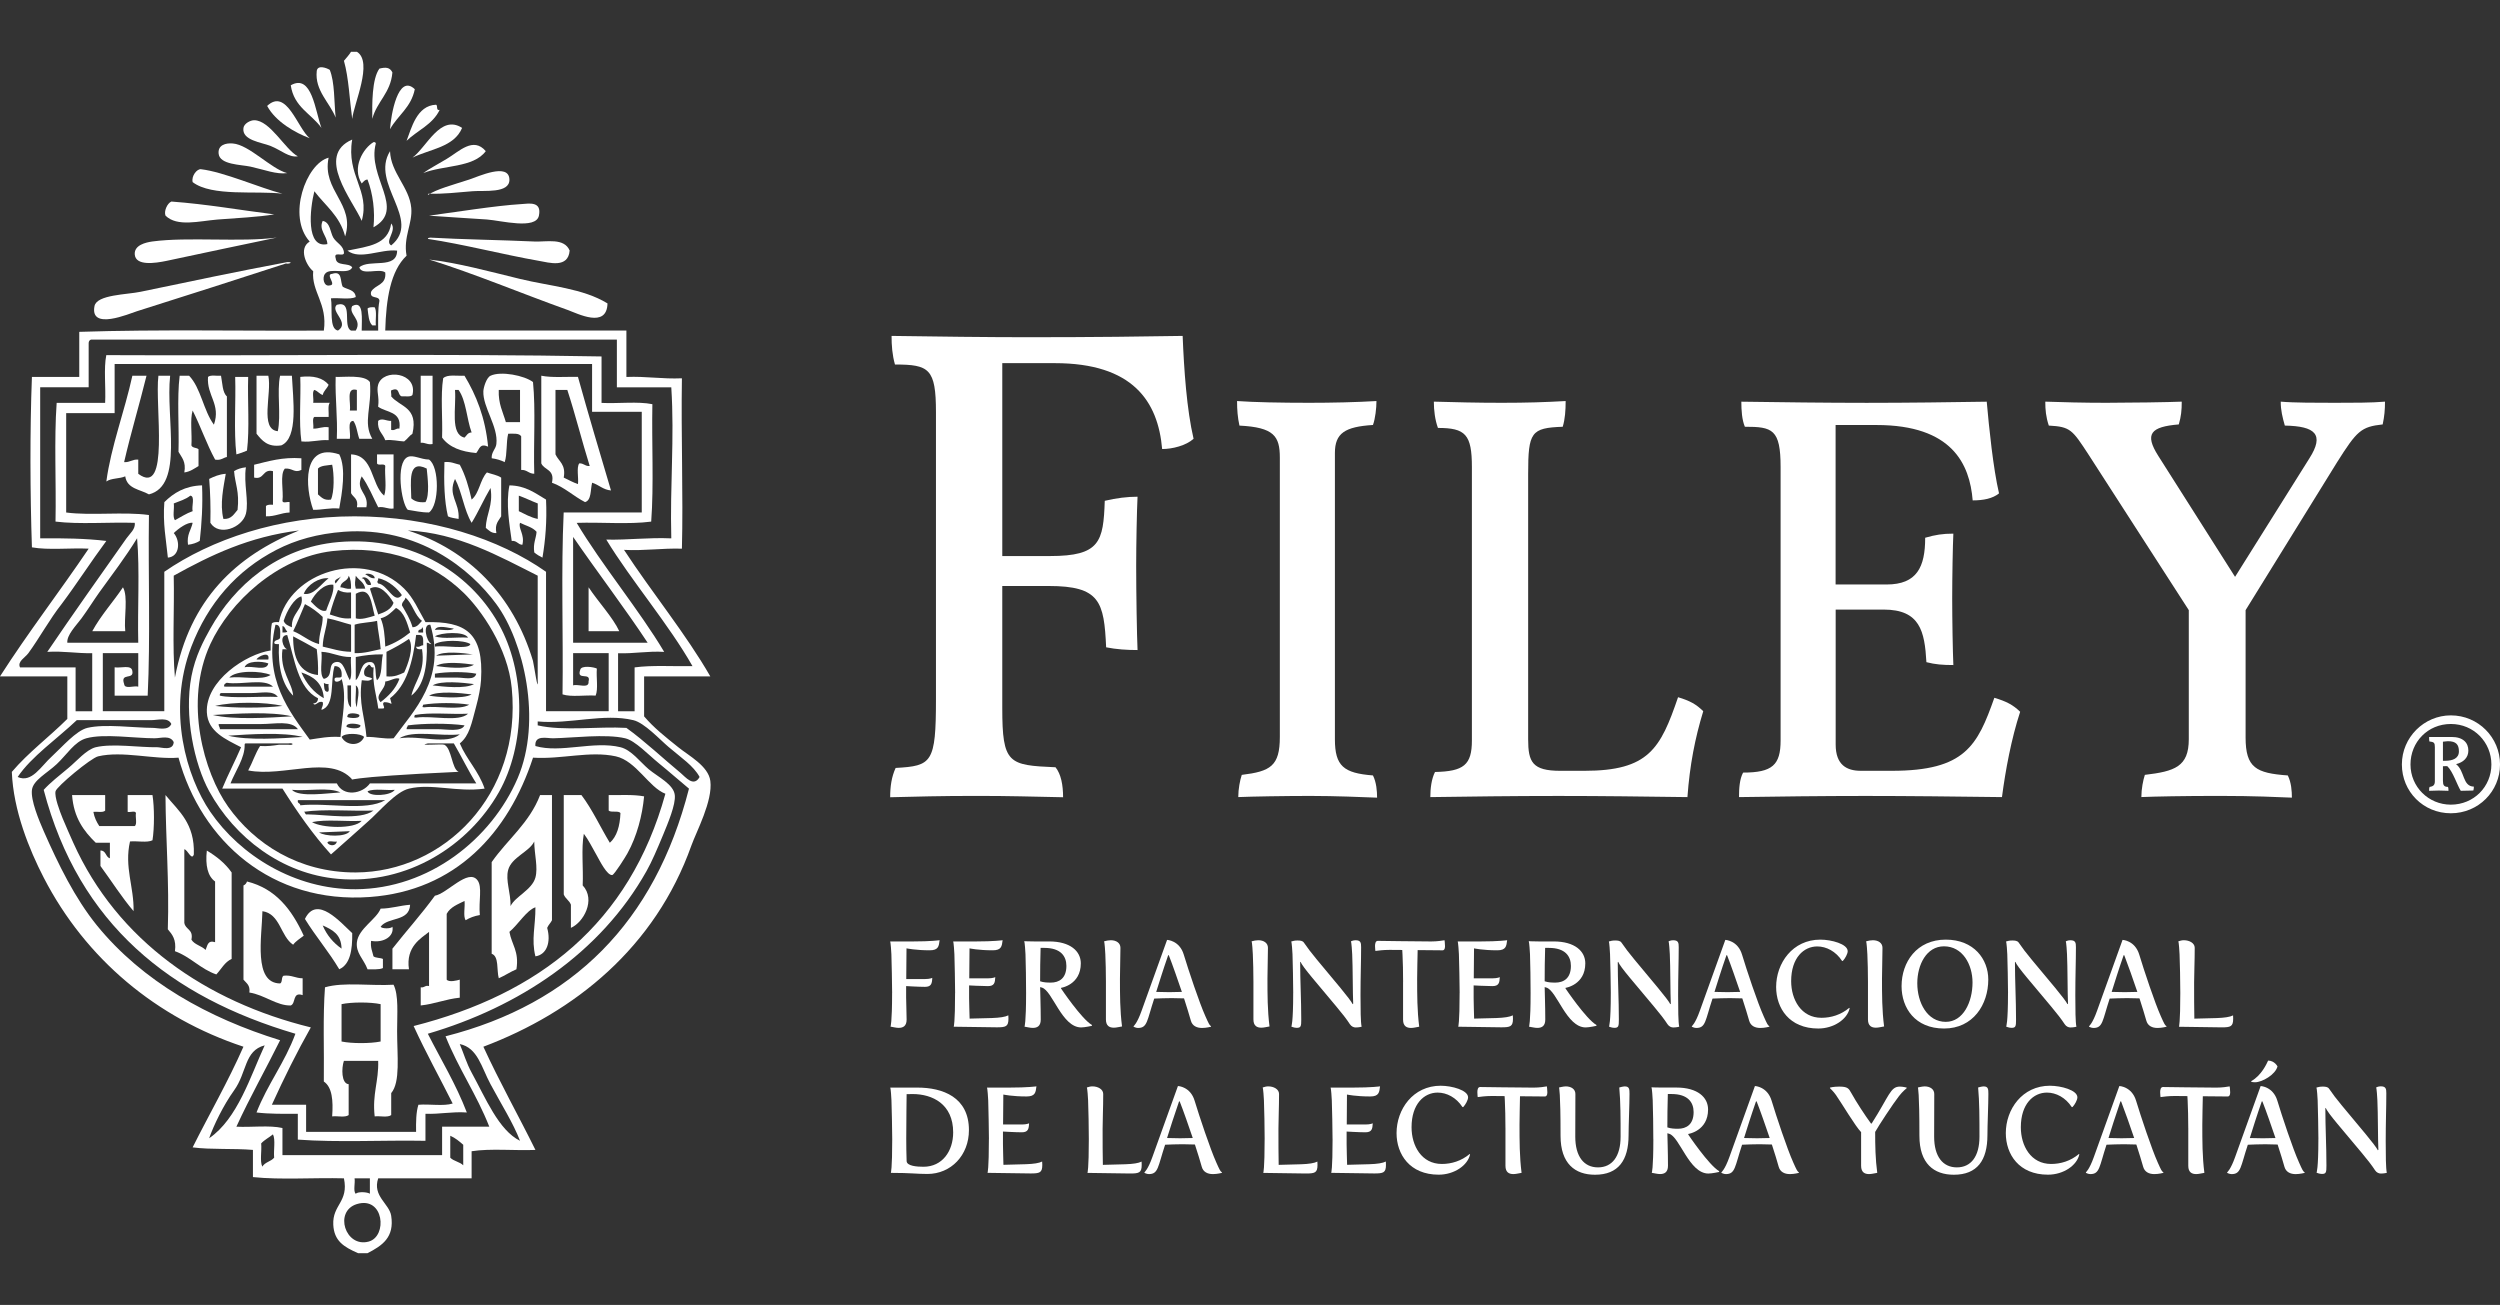 <svg xmlns="http://www.w3.org/2000/svg" id="Capa_1" data-name="Capa 1" viewBox="0 0 1080 563.74"><rect x="0" y="0" width="1080" height="563.74" fill="#333333" stroke="none"/><defs><style>      .cls-1 {        fill: #fff;      }    </style></defs><path class="cls-1" d="m1062.25,324.61c0,3.04-2.73,4.05-5.89,4.05h-1.01v-8.24c.68,0,1.24-.22,2.15-.22,3.51,0,4.75,1.45,4.75,4.4m-6.9,12.85v-6.43c.68,0,1.36-.12,1.93,0,2.48,2.48,4.19,8.12,5.77,10.61.56,0,3.74-.12,5.42-.12.23-.67.23-1.34.23-1.69-4.97-.11-3.84-6.76-7.68-9.71,3.17-.78,5.31-2.8,5.31-5.85,0-3.38-2.26-5.89-7.24-5.89h-9.72c0,.69,0,1.48.12,1.93,2.03.23,2.37.58,2.37,2.49v14.67c0,1.58-.57,2.25-2.26,2.48-.23.43-.23,1.13-.23,1.69.78,0,2.83-.12,4.18-.12,1.58,0,2.94.12,4.19.12,0-.57,0-1.26-.23-1.69-1.7,0-2.15-.8-2.15-2.48m3.4,10.15c9.94,0,17.52-7.79,17.52-17.37s-7.58-17.48-17.52-17.48-17.43,7.78-17.43,17.48,7.8,17.37,17.43,17.37m0-38.57c11.87,0,21.25,9.58,21.25,21.2s-9.37,21.09-21.25,21.09-21.15-9.37-21.15-21.09,9.61-21.2,21.15-21.2"></path><path class="cls-1" d="m477.26,216.35c5.02-1.19,9.74-1.77,14.16-1.77-.3,5.89-.59,20.6-.59,29.73,0,12.08.3,30.05.59,36.51-4.43,0-9.15-.29-13.57-1.18-.89-19.72-2.66-26.49-24.8-26.49h-20.07v52.7c0,24.14,2.66,24.73,23.01,25.61,2.37,2.96,3.26,7.66,3.26,12.95-14.77-.29-22.43-.58-37.49-.58-15.95,0-25.39.3-37.21.58,0-4.7.6-8.82,2.36-12.66,15.65-.89,17.42-2.06,17.42-29.73v-123.94c0-18.85-2.95-20.61-17.71-20.61-1.17-4.13-1.47-8.25-1.47-12.36,18.3.28,42.21.57,59.03.57,28.94,0,51.08-.3,66.72-.57.59,14.72,1.76,31.79,4.72,44.44-3.25,2.95-9.15,4.43-13.58,4.43-1.78-20.62-12.69-37.1-46.35-37.1h-22.71v83.33h20.65c21.56,0,23.03-6.18,23.62-23.85"></path><path class="cls-1" d="m534.42,173.25c7.09.52,18.98.76,31.12.76,9.61,0,20.49-.24,29.09-.76,0,3.04-.5,7.58-1.51,10.34-12.13.77-16.44,3.54-16.44,12.12v123.65c0,11.6,3.79,14.64,16.44,15.63,1.51,3.04,1.78,6.82,1.78,9.6-6.34-.25-18.22-.75-28.85-.75s-25.56.25-31.12.5c0-3.53.76-7.32,1.51-9.59,12.39-1.51,16.45-3.79,16.45-16.39v-120.63c0-9.33-2.53-13.12-17.45-13.87-.78-3.53-1.03-6.82-1.03-10.61"></path><path class="cls-1" d="m619.44,173.51c9.36.25,18.46.5,29.34.5s18.73-.26,27.58-.76c0,4.04-.26,7.83-1.27,11.11-13.67.5-14.93,2.26-14.93,20.43v114.57c0,9.85,1.79,13.63,13.92,13.63h10.37c27.82,0,32.88-9.58,40.47-31.79,5.06,1.51,7.84,3.02,10.88,6.05-3.54,11.6-5.82,23.22-6.83,37.1-19.99-.25-35.93-.5-55.66-.5s-38.97.26-55.41.5c0-3.79.5-7.81,2.02-10.85,12.39-.26,15.94-3.03,15.94-13.63v-118.09c0-14.13-2.79-16.91-14.67-16.91-1.27-3.53-1.77-7.57-1.77-11.35"></path><path class="cls-1" d="m831.7,232.3c4.31-1.26,7.6-1.77,12.15-1.77-.25,5.05-.5,18.92-.5,28.03s.25,23.2.5,28.74c-4.55,0-7.84-.25-11.64-1.24-.75-13.38-2.78-22.72-18.47-22.72h-20.73v58.29c0,8.85,4.8,11.36,10.87,11.36h13.4c31.65,0,36.96-10.85,44.28-31.54,5.07,1.51,8.1,3.03,11.15,6.05-3.81,11.62-6.34,25.24-7.86,36.85-19.98-.25-40.23-.5-58.95-.5s-38.21.25-54.65.5c0-3.77.26-7.81,1.77-10.59,12.65,0,16.2-3.28,16.2-13.88v-118.1c0-16.4-3.55-17.42-15.44-17.42-1.26-3.02-1.52-7.06-1.52-10.83,16.96.24,36.44.5,54.14.5s36.44-.26,51.87-.5c1.01,11.35,2.78,28.76,5.31,39.61-2.78,2.27-6.83,3.03-11.38,3.03-1.27-15.65-8.86-32.56-41.52-32.56h-17.7v68.89h22.01c13.15,0,16.69-7.56,16.69-20.18"></path><path class="cls-1" d="m985.28,173.51c5.58.5,15.69.5,23.29.5s16.19,0,21.75-.5c0,3.53-.25,6.31-1,9.84-9.37,1.01-11.14,2.78-19.74,16.4l-39.48,63.83v55.02c0,13.12,4.56,15.4,18.23,16.39,1.52,3.03,1.77,6.83,1.77,9.59-6.33-.25-15.95-.75-31.38-.75s-28.07.26-33.65.5c0-3.53.77-7.33,1.51-9.59,12.91-1.52,18.98-3.53,18.98-15.39v-55.77l-43.26-67.12c-7.09-10.85-7.85-12.11-17.21-12.61-1.26-3.79-1.52-6.82-1.52-10.34,7.1.25,16.7.5,26.3.5s27.34-.26,32.65-.5c0,3.78-.26,6.31-1.27,9.84-12.14,1.01-14.93,4.05-8.85,13.62l33.15,52.23,32.13-51.22c6.58-10.34,2.53-13.88-10.63-14.13-1-3.53-1.77-6.56-1.77-10.34"></path><path class="cls-1" d="m151.65,22.37h2.53c7.15,4.39-1.41,22.64-2.02,29.01-1.16-8.41-1.5-17.74-3.58-25.11,1.06-1.27,2.17-2.45,3.07-3.9"></path><path class="cls-1" d="m142.46,30.19c2.18,5.38,1.83,13.6,2.55,20.63-2.55-6.52-9.07-11.66-8.18-20.1.3-2.86,4.31-1.37,5.63-.53"></path><path class="cls-1" d="m160.83,51.38c-.08-6.24-.2-17.33,3.08-21.74,2.71-.67,4.5-.62,5.61,1.66-.79,9-6.68,12.42-8.7,20.08"></path><path class="cls-1" d="m138.87,55.25c-4.4-6.15-11.87-8.91-13.26-18.41,9.18-5.2,10.55,11.2,13.26,18.41"></path><path class="cls-1" d="m179.19,38.53c-1.58,7.94-7.37,11.28-10.7,17.29.38-6.03,3.43-24.17,10.7-17.29"></path><path class="cls-1" d="m188.4,45.24c.82.39-.13,2.7,1.53,2.23-3.03,6.37-9.61,8.85-14.29,13.36,2.09-5.34,4.36-15.29,12.76-15.59"></path><path class="cls-1" d="m128.68,67.52c-3.82.65-7.09-2.57-11.76-4.45-3.96-1.61-12.54-2.4-11.75-7.81.3-1.97,3.05-3.32,4.6-3.32,6.9-.05,13.41,12.7,18.91,15.59"></path><path class="cls-1" d="m199.63,55.25c-3.46,8.33-13.78,9.11-21.43,12.84,6.16-4.56,12.06-18.89,21.43-12.84"></path><path class="cls-1" d="m152.15,60.29c-2.67,15.62,7.87,21.91,4.11,35.12-3.89-8.87-20.15-28.18-4.11-35.12"></path><path class="cls-1" d="m161.34,61.41c.59-.11.91.12,1.02.55-3.95,14.62,13.23,28.37-1.02,36.23.71-6.88-.19-14.4-2.57-20.63-1.29.06-1.75,1.01-2.52,1.69-4.35-6.83.68-15.24,5.09-17.83"></path><path class="cls-1" d="m124.06,74.79c-4.75.62-9.66-1.44-15.82-2.8-4.23-.91-13.29-.8-13.79-5.57-.43-3.83,3.16-4.7,6.11-4.44,7.1.55,16.47,10.95,23.5,12.81"></path><path class="cls-1" d="m209.85,65.29c-5.29,7.24-18.34,6-27.05,9.49,2.55-1.83,6.35-3.83,10.17-6.13,5.41-3.22,11.45-9.72,16.88-3.36"></path><path class="cls-1" d="m159.28,536.36c8.21-2.24,6.62-19.75-5.11-16.2-10.06,3.1-4.99,18.96,5.11,16.2m-5.6-20.66c1.01-1.03,5.09-.75,6.11,0v-6.67h-6.62c.34,2.03-.67,5.53.5,6.67m40.85-15.58c1.48,1.54,4.15,1.79,5.6,3.3v-8.88c-1.69-1.48-3.4-2.94-5.6-3.9v9.48Zm-81.69-6.16c.32,3.17-.67,7.8.51,10.03,1.08-1.96,3.75-2.21,5.1-3.88-.32-3.21.65-7.8-.52-10.07-1.65,1.36-3.66,2.34-5.09,3.91m-11.74-22.85c-4.57,6.34-8.8,15.1-10.74,20.62,12.29-8.37,17.88-26.92,24-40.13-8.89,2.29-7.59,11.68-13.26,19.51m102.63-7.78c6.02,10.95,11.67,24.92,20.93,29.51-2.87-7.57-8.23-16-12.76-24.49-3.92-7.26-5.51-15.69-13.27-17.31,1.64,3.92,2.93,8.33,5.1,12.29M42.38,326.74c-3.16.76-17.88,13.02-18.38,15.07-.55,2.41,1.79,8.57,3.06,11.71,1.51,3.59,3.35,7.8,4.61,10.57,19.06,42.35,57.44,68.66,102.61,79.75-6.03,10.67-11.59,21.88-16.84,33.42h14.8v11.71h47.51c-.07-4.34,0-8.54,1-11.71,4.78-.4,10.86.71,14.81-.54-5.61-11.21-11.59-21.91-16.87-33.47,54.23-13.82,93.26-44.25,108.76-100.35-7.12-2.69-12.59-14.2-21.42-16.16-11.27-2.47-23.46,1.37-35.76.57-10.68,32.61-33.45,57.48-70.47,60.19-42.34,3.09-72.85-24.14-82.68-60.19-10.61.87-24.2-3.05-34.74-.57m24.52-7.8c-8.76,0-22-2.11-29.6,0-5.07,1.38-8.42,7.07-12.79,11.16-4.12,3.88-10.18,6.93-10.71,11.13-.57,4.54,3.01,13.07,5.1,17.85,6.28,14.26,13.45,28.95,22.97,40.7,19.8,24.32,48.18,40.02,79.14,49.6-6.2,12.53-12.98,24.46-18.89,37.35,6.46.34,14.27-.72,19.9.57v11.72h68.97v-12.29h20.39c-5.47-13.92-13.36-25.18-18.9-39.05,54.89-14.01,90.38-49.22,105.16-106.99-3.7-3.05-8.12-6.97-13.26-11.17-4.12-3.33-9.98-9.58-14.29-10.58-8.44-2-22.55-.16-31.15,0-2.56.05-8.07-1.61-7.65,3.35,10.97,3.18,25.15-2.35,36.75.51,4.71,1.16,8.45,6.32,12.22,9.53,4.12,3.39,10.76,6.53,11.25,11.13.47,4.08-3.01,12.26-5.07,17.26-2.44,5.86-4.86,11.58-7.16,15.62-19.93,35.47-55.17,58.71-94.46,70.24,5.71,11.26,12.13,21.71,16.85,34.01-6.53-.43-11.52.78-17.87.57v11.67c-18.23-.34-37.8.77-55.14-.52v-11.15c-6.18.02-12.36.1-17.85-.57,4.76-12.23,12.25-21.57,16.81-34.01-53.87-15.87-93.53-47.24-108.74-105.36,2.92-3.22,6.59-6.04,10.71-9.48,3.5-2.87,7.69-7.92,11.78-8.94,7.28-1.74,19.25.16,26.54,0,1.79,0,6.9,1.79,7.14-2.21-1.51-3.11-5.58-1.66-8.18-1.66m222.08,3.87c-4.03-3.41-10.5-10.5-15.31-11.68-12.84-3.11-27.31,1.84-41.35.55v1.69c11.14,2.56,26.22.39,38.31,1.09,7.62,5.44,16.16,13.47,23.49,19.52,2.03,1.69,5.59,6.27,8.14,1.69-2.6-4.83-7.93-8.29-13.28-12.87m-223.63-11.68h-32.15c-8.45,8.04-19.69,15.79-25.53,24.55,6.07,2.74,10.06-4.65,14.82-8.94,4.2-3.84,10.44-11.13,15.31-12.28,7.66-1.81,20.35,0,28.1,0,2.48,0,6.69,1.44,8.15-1.66-1.41-3.09-5.87-1.67-8.69-1.67m-22.44-55.18c-2.34,3.28-4.87,7.37-7.66,11.18-2.52,3.34-6.45,7.29-6.14,10.55h30.64c-.35-14.86.69-31.21-.5-45.14-5.04,8.24-10.8,15.72-16.34,23.41m204.7,21.74h32.2c-9.47-14.39-21.74-30.51-32.2-45.72v45.72Zm-128.13-40.16c-17.33,8.95-29.63,23.2-36.79,41.83-10.64,27.89-2.04,56.4,8.18,71.36,12.91,18.87,36.55,33.58,62.81,33.46,31.68-.18,58.62-21.63,69.96-47.95,10.69-24.94,2.64-59.13-9.21-75.23-11.15-15.21-33.84-33.65-65.85-31.25-11.4.86-20.72,3.48-29.11,7.79m-44.4,11.18c.33,14.48-.68,30.48.52,44.02,6.36-33.71,26.33-52.6,53.6-63.55-21.58,2.67-38.21,10.69-54.12,19.53m155.19,36.79c.38,1.27,2.43,15.7,2.05,7.79v-44.58c-16.68-8.38-34.49-18.46-56.14-19.53,26.13,8.35,45.61,28,54.09,56.32M49.52,157.29v21.17h-20.93v42.94c10.91,1.44,24.89-.43,35.75,1.09-.36,25.84.67,53.16-.54,78.03h-14.28v-12.24c2.65.47,7.35-1.3,7.66,1.65.72,3.96-5.37.43-3.55,5.57.22,2.39,4.27.57,6.1,1.13v-14.48h-15.31v25.08h26.56v-60.22c20.16-13.94,49.38-23.96,82.19-23.96s62.52,9.73,82.72,23.96v60.22h27.06v-25.08h-15.36v13.93c2.09-.72,6.97,1.62,6.67-1.67,1.21-4.33-5.35-.14-3.6-5.04.36-2.09,6.03-1.2,7.18-.54-.33,3.7.67,8.87-.53,11.67-4.6-.3-10.48.72-14.3-.53.36-26.02-.67-53.52.5-78.6h33.73v-43.48h-21.46v-20.63H49.52Zm-10.19-10.6c-.65.26-1.06.72-1.03,1.67v18.95h-20.94v65.24c9.93-.07,19.69.05,28.58,1.13-6.61,8.91-12.7,18.44-19.36,27.32-4.93,6.19-9.67,14.81-14.33,21.18-1.44,1.95-4.84,3.6-3.6,6.12h24.01v18.96h7.18v-25.08c-6.77.12-12.4-1.01-19.41-.58,10.88-16.09,23.27-33.53,34.2-49.04,1.4-1.99,4.02-4.05,3.57-6.7-11.25-.37-23.83.74-34.22-.54.34-16.92-.65-35.31.5-51.28h20.94c.35-6.71-.67-14.89.5-20.63,71.16.36,143.67-.73,213.95.57v20.07c7.14.36,15.66-.73,21.96.55-.33,16.74.67,34.93-.51,50.73-9.71,1.28-21.59.19-32.19.54,10.74,18.06,27.09,37.72,37.8,55.74-7.24-.43-12.88.83-19.92.58v25.08h7.14v-18.96c7.59-1.03,16.67-.39,25.01-.54-10.21-18.04-26.6-37.13-37.24-54.66,9.73.19,18.15-.98,28.08-.54-.61-23.34,1.42-42.79,0-65.24h-23.51v-20.62H39.33Zm119.44,394.68h-4.08c-6.28-2.73-10.37-5.35-10.71-12.29-.42-8.67,6.73-9.78,4.6-20.04-12.98-.35-27.24.73-39.31-.54v-11.74c-8.38-.71-18.02-.05-26.05-1.09,7.3-14.57,15.25-28.31,21.95-43.49-37.54-12.42-68.13-37.87-86.28-73.04-6.23-12.07-13.12-28.95-13.78-45.68,7.22-8.48,16.14-15.08,23.98-22.89v-18.37H0c12.19-19.04,25.74-36.57,38.31-55.18-8.01-.38-17.36.71-24.52-.57-.78-23.3-.9-50.3,0-73.61h20.45v-19.48c34.37-1.13,70.5-.32,105.66-.55,1.66-11.71-5.41-16.71-4.6-25.65-2.97-2.36-6.47-9.85-1.51-12.81-9.85-10.87-1.58-33.66,8.17-36.23-2.97,14.27,11.57,19.93,7.14,34-2.28-8.85-8.58-13.28-13.29-19.5-1.94,7.55-3.79,24.88,5.62,22.83-.09-3.61-3.88-6.13-2.02-10.02,3.32.59,3.24,4.99,4.59,7.25,1.46,2.42,4.55,3.42,4.6,6.68-.35,1.68-4.64-.96-3.57,2.24.29,3.6,5.56,1.72,7.14,3.89-1.55,3.5-9.66-.14-11.75,2.81-1.36,1.7-.5,5.73,2.07,4.99,3.12-.2-2.15-4.79,1.02-4.99,4.57-1.52,3.32,3.37,4.57,5.58,2.04,1.29,5.34,1.22,5.61,4.46-2.62,1.18-7.25.23-10.72.54.77,4.38-.89,13.2,3.04,13.93,5.33-3.44-3.58-8.27-.5-11.14,7.33-2.07,2.31,9.32,6.14,11.14h2.03c3.01-4.8-3.38-7.05-1.53-10.58,5.23-2.85,4.06,5.88,4.11,10.58h7.12c0-4.47-.19-9.11.54-12.83-.09-2.51-4.32-.5-3.61-3.91,1.7-3.19,6.69-2.73,6.13-8.36-2.55-2.02-10.17,1.5-11.21-2.22,4.21-3.76,16.28,1.1,16.33-7.22-7.11-.78-16.11,4.21-21.45,0,9.14-1.89,17.5-2.48,18.89-11.73,2.61,3.16-3.03,7.66,0,9.48,13.51-11.02-9.24-26.68-.5-40.7.3,9.37,8.38,15.55,9.17,24.53.61,6.75-3.52,12.49-2.03,20.62-6.92,6.56-8.84,18.65-9.21,32.34h104.18v20.04c8.53-.35,15.47.96,23.98.58-.4,24.62.6,50.64,0,73.6-8.74-.26-16.11.98-25.01.52,12.01,18.35,26.86,36.49,37.28,54.66h-28.6v17.27c4.21,4.93,8.98,8.7,14.79,13.35,4.53,3.66,12.96,8.08,13.82,14.52,1.13,8.64-6.07,21.98-8.17,27.88-15.71,44.14-50.39,72.05-89.88,86.96,7.04,15.35,15.1,29.63,22.49,44.58-9.02.37-19.4-.71-27.57.57v11.7h-40.35c-2.58,7.72,4.78,10.89,5.61,16.18,1.45,9.33-3.84,12.87-10.22,16.16"></path><path class="cls-1" d="m122.01,83.68c-11.17-1.39-30.5,1.37-38.78-5-.64-2.66,1.86-5.76,3.56-5.58,9.85,1.14,25.62,8.12,35.22,10.58"></path><path class="cls-1" d="m118.46,92.61c-7.13,1.2-16.07,1.55-24.51,2.23-7.94.66-17.4,3.28-22.44-1.67-.79-1.86.7-5.34,2.53-6.1,15.46,1.14,29.64,3.69,44.43,5.54"></path><path class="cls-1" d="m185.34,93.17c11.92-1.6,28.66-4.32,39.81-5,3.37-.22,8.97-1.37,7.66,5-1.29,6.13-16.26,2.13-22.46,1.65-9.78-.68-16.71-1.02-25.01-1.65"></path><path class="cls-1" d="m119.49,102.65c-14.84,3.06-31.32,6.61-47.48,10.03-5.06,1.06-13.45,2.29-13.8-2.79-.28-4.02,4.77-5.18,7.67-5.58,15.26-2.06,38.32.4,53.61-1.67"></path><path class="cls-1" d="m184.85,103.2c0-.54.6-.43,1.02-.55,13.29.78,30.92,1.03,44.94,1.68,5.38.23,12.91-1.7,15.28,3.91-.63,7.74-8.81,5.23-13.26,4.45-15.28-2.67-32.83-7.23-47.98-9.48"></path><path class="cls-1" d="m185.34,112.12c12.56,1.44,25.91,5.13,39.32,8.38,12.99,3.16,27.2,4.06,37.78,10.58-.27,11-12.91,4.36-17.36,2.77-19.45-6.94-40.19-15.67-59.73-21.74"></path><path class="cls-1" d="m161.86,132.74c1.03,1.69.27,5.28.5,7.82h-1.52c-1.58-1.43-1.69-4.49-2.05-7.26.58-.63,1.81-.62,3.07-.56"></path><path class="cls-1" d="m63.29,162.32c-3.08,12.54-6.74,24.57-9.67,37.31,2.55.19,3.56-1.29,6.11-1.09v6.14c13.77,10.27,7.09-29.56,8.7-42.36h5.07c-1.99,18.26,6.06,47.45-9.16,51.25-3.79-2.17-9.44-2.34-10.24-7.8-2.35,1.1-6.12.73-8.16,2.24,1.97-14.95,7.91-30.4,11.24-45.69h6.11Z"></path><path class="cls-1" d="m81.69,162.31c5.12,5.31,6.2,15.1,10.72,21.15,3.08-8.9-3.18-12.48-2.55-20.63,1.1-1,3.74-.35,5.62-.51.63,3.19.57,7.2,2.54,8.92v26.18c-1.72.36-2.6,1.58-5.09,1.13-3.62-6.62-6.25-14.35-9.71-21.2-1.2,3.92-.19,10.24-.53,15.07.46,1.2,2.25.89,3.07,1.65v7.27c-1.87,1.1-3.57,2.41-6.13,2.76.84-4.75-1.17-6.47-2.52-8.92.32-10.76-.69-23.03.5-32.85h4.08Z"></path><path class="cls-1" d="m115.92,162.32c1.6,7.69-3.87,23.15,4.08,23.96,1.52-6.73-.48-17.26,1-23.96h5.1c.47,10.03,2.88,26.88-4.58,30.08-5.91.89-8.32-2.07-10.7-5.03v-25.05h5.09Z"></path><path class="cls-1" d="m151.13,177.34h3.04v-8.89c-4.93-1.33-2.46,5.44-3.04,8.89m8.67-12.29c.97,10.89-3.14,17.36,1.03,24.52h-5.61c-.93-2.49-1.13-5.8-2.59-7.74-2.83,0-.98,5.22-1.51,7.74h-5.62c.41-9.49-.77-17.31-.5-26.75,3.51.18,12.55-1.07,14.79,2.24"></path><path class="cls-1" d="m178.19,170.64c-.85.95-2.99.47-4.58.59-1.91-.36-.78-4.01-4.08-2.78-1.14-.11-.26,1.96-.54,2.78,3.77,4.6,11.82,4.54,9.19,16.13-1.38.92-2.26,2.36-3.6,3.34-2.75-.12-4.93-.86-8.16-.54-.96-2.87-3.5-3.97-3.07-8.34,1.61-1.44,3.66.14,5.63,0v3.89c1.77.45,1.96-.84,3.56-.54,1.06-7.63-5.65-6.84-9.19-9.48.61-4.45-.82-6.58,0-9.47,2.1-7.24,17.26-5.38,14.82,4.43"></path><path class="cls-1" d="m186.87,162.31v29.51c-2.27.44-3.08-.72-5.13-.54v-28.97h5.13Z"></path><path class="cls-1" d="m200.66,189.05c.95-.82,1.33-2.22,3.08-2.22-2.15-5.85-2.35-13.81-5.64-18.37h-1.54c.61,7.66-2.21,19.13,4.1,20.59m0-26.74c5.06,8.39,8.99,18.06,10.2,30.64-3.59-1.55-3.6.87-5.12,2.76-6.41-.57-11.67-2.43-14.76-6.67.3-8.37-.71-18.19.47-25.64,1.79-1.78,5.96-.91,9.2-1.09"></path><path class="cls-1" d="m218.53,182.37h6.12v-13.92h-9.19c-.24,5.98,1.8,9.5,3.07,13.92m11.73-17.32c1.19,12.11.16,26.58.54,39.61-2.43,0-3.13-1.79-5.65-1.65v-14.52c-.86-1.44-3.38-1.12-5.61-1.12-.93,3.63-.38,8.88-1.51,12.27-1.65-.81-3.48-1.39-5.62-1.67-.19-2.71,1.79-3.97,2.02-6.14.9-7.53-5.93-15.88-5.62-22.85.1-1.74,1.35-5.84,3.1-6.66,4.41-2.12,14.65-.12,18.36,2.74"></path><path class="cls-1" d="m239.97,196.29c1.41,3.12,4.59,4.26,3.56,10.03,2.05.96,3.94,2.07,6.16,2.8.31-2.8-.7-7.05.52-8.93,2.01-.15,2.54,1.31,4.55,1.13-3.37-10.79-6.19-22.22-9.68-32.87h-5.11v27.84Zm-6.12-33.98c4.56.92,10.48.39,15.83.51,4.59,16.52,9.44,32.8,14.27,49.06-3.45-.31-5.21-2.45-8.15-3.35-.79,3.08-.23,7.57-3.06,8.38-4.98-2.55-8.8-6.39-14.29-8.38,1.28-5.84-3.31-5.35-4.61-8.35v-37.88Z"></path><path class="cls-1" d="m107.21,162.82c-.32,10.45.67,22.33-.51,31.84-1.43.62-2.91,1.19-4.58,1.64-1.18-10.03-.18-22.48-.52-33.47h5.61Z"></path><path class="cls-1" d="m129.71,162.82c5.75-.66,9.81.42,12.25,3.4-.66,1.65-2.13,2.55-2.55,4.43-1.43-.53-2.18-1.71-3.59-2.21-1.15.75-.19,3.87-.52,5.56h7.17c-.96,1.19-.35,4.08-.5,6.11h-6.14c-1.15.59-.19,3.53-.52,5.05,2.52.1,3.87-.99,6.66-.59v5.58c-4.36-.26-7.28.99-11.76.55-1.16-8.22-.17-18.74-.49-27.89"></path><path class="cls-1" d="m137.36,202.42v11.15c1.44,1.2,2.56,2.76,5.61,2.25,1.5-3.31,1.39-11.04.53-15.06-2.24.34-4.87.3-6.13,1.65m9.19-6.13c3.09,6.05,1.16,16.91,0,23.4-4.29-.38-7.31.63-11.25.57-3.45-9.43-4.99-29.32,11.25-23.96"></path><path class="cls-1" d="m151.65,196.29c9.84.39,8.54,12.97,14.3,17.83,1.21-3.17.16-8.73.48-12.8-.3-1.37-3.12.06-3.55-1.13v-3.9h7.14v23.39c-2.67.36-3.87-.98-6.64-.54-2.3-4.51-4.27-9.45-7.12-13.36-2.97,6.19,3.27,7.18,2.02,13.36h-4.09c.75-3.74-1.58-4.21-2.53-6.1v-16.75Z"></path><path class="cls-1" d="m177.67,215.28c1.39,1.28,3.35,1.92,6.14,1.63,1.86-3.12.94-10.44.53-14.5-8.35-4.14-6.76,6.06-6.67,12.87m7.66,6.1c-3.43.03-6.18-.72-9.18-1.14-2.8-2.83-5.35-20.45,0-22.83,2.35-1.06,5.6,1.07,9.18,1.12,4.57,3.06,4.48,19.75,0,22.85"></path><path class="cls-1" d="m130.2,197.97v5.03c-3.06,1.51-3.88-.89-7.14-.57-2.26,2.57-.47,9.54-1.04,13.94.09,1.24,2.18.25,3.08.54v4.49c-3.77.15-6.2,1.76-10.21,1.65v-4.44c.61-.64,1.79-.64,3.04-.55v-14.52c-4.57-1.11-3.66,3.81-8.15,2.77v-5.54c6.27-1.51,12.18-3.38,20.42-2.8"></path><path class="cls-1" d="m191.97,199.63c2.86-.31,4.5.67,6.66,1.14,2.31,4.29,3.88,9.47,5.11,15.05,3.32-2.69,3.65-8.65,6.61-11.73,2.07.75,4.46,1.1,6.16,2.24v16.73c-1.11,1.96-2.87,3.23-2.07,7.24-2.25.08-3.26-1.23-4.57-2.24.15-6.28,3.25-9.44,2.05-17.26-2.9,4.87-5.24,10.3-8.17,15.05-3.28-5.34-4.15-13.32-7.18-18.96-3.29,7.17,2.06,10.06,1.54,17.29-1.56-.3-3.3-.44-4.6-1.12-1.58-6.62-1.79-14.75-1.52-23.42"></path><path class="cls-1" d="m106.23,201.87c-1.06,7,1.37,14.61,0,20.07-1.58,6.08-11.66,9.91-15.35,3.91.16-6.67-.04-12.95-.51-18.96,2.11-1.03,4.33-2,7.16-2.21-.92,5.5-2.65,13.02-1.02,19.5,3.42.23,4.55-2.11,6.12-3.91.89-8.05-1.09-11.17-1.51-16.74,1.38-.88,3.08-1.44,5.12-1.66"></path><path class="cls-1" d="m82.21,214.12c-1.93,1.59-4.64,2.37-7.14,3.37.32,2.24-.65,5.9.53,7.23,2.51-1.33,4.81-2.92,7.63-3.9-.55-2.03,1.16-6.46-1.02-6.7m5.08-4.46c.36,8.71-.16,16.53-.99,24-1.38.85-3.07,1.45-5.09,1.67-.6-4.51,1.35-6.31,2.02-9.48-2.33-.31-6.21,2.51-8.16,4.44,2.95,3.44,2.61,10.18-2.55,10.6-.76-7.7-2.24-14.7-1.52-23.97,4.01-3.97,8.88-7.01,16.3-7.25"></path><path class="cls-1" d="m224.13,220.83c2.64,1.21,4.99,2.71,8.18,3.35v-6.69c-2.8-1.06-5.32-2.35-8.18-3.37v6.7Zm11.76-5c.43,9.38-.27,17.52-1.55,25.07-1.28-.61-2.48-1.36-3.53-2.24-.59-3.94.74-5.85.99-8.91-1.71-2.03-4.72-2.66-7.13-3.9-.96,2.36,2.14,5.08.99,9.5-1.96-.09-2.33-1.89-4.6-1.68-.95-6.98-2.59-16.09-.99-23.99,7.04.11,11.18,3.4,15.83,6.15"></path><path class="cls-1" d="m90.87,278.25c-11.51,24.98-2.76,55.54,7.68,70.23,11.36,15.97,30.41,28.5,55.14,28.42,37.82-.12,71.93-33.28,67.38-79.69-1.66-17.33-13.23-33.86-20.94-41.27-13.03-12.59-32.3-20.7-56.64-17.86-23.72,2.8-44.27,22.09-52.62,40.16m55.14-44.05c32.62-2.93,58.55,14.13,70.48,37.35,10.67,20.81,10.55,50.38-1.04,70.8-12.92,22.75-39.24,40.02-69.44,37.32-24.29-2.11-44.64-17.84-55.65-37.86-6.42-11.73-10.9-32.59-7.67-49.62,1.69-8.74,5.2-15.3,8.18-20.64,10.32-18.37,28.83-34.99,55.14-37.35"></path><path class="cls-1" d="m53.12,253.71c2.34,4.12.36,13,.99,18.98h-14.26c3.81-6.99,8.95-12.52,13.27-18.98"></path><path class="cls-1" d="m254.27,253.71c4.15,6.27,10.51,13.03,13.26,18.98h-13.26v-18.98Z"></path><path class="cls-1" d="m31.13,343.48h14.3v6.7c-.94.98-3.37.36-5.09.54.42,2.47,1.41,4.4,2.55,6.13h15.32c1.15-.79.19-3.88.52-5.6-.23-1.22-2.53-.19-3.58-.53v-7.25h10.72c.85,5.25.85,14.23,0,19.53-2.33,1.16-6.56.21-9.71.51-2.54,11.13,1.78,19.63,1.54,30.11-5.16-6.04-9.53-13.02-14.31-19.52v-6.67c2.48-.07,2.19,2.85,4.08,3.35v-6.71h-6.1c-5.15-4.99-9.52-10.8-10.24-20.6"></path><path class="cls-1" d="m71.5,343.47c5.61,6.86,12.7,12.14,12.24,25.65-.94,2.86-2.68-2.07-4.11-2.24v31.79c.48,3.01,4,2.69,3.07,7.26,1.35,2.24,4.4,2.63,6.12,4.45.79-1.77.82-4.37,4.1-3.36v-26.22c-3.18-2.26-4.27-6.86-3.57-13.36,4.16,2.5,7.91,5.46,10.72,9.47v37.35c-3.01,1.34-4.46,4.4-6.62,6.7-6.89-2.38-11.11-7.61-17.87-10.04.68-5.05-1.21-7.26-3.08-9.47.65-20.39-.89-38.44-1.01-57.97"></path><path class="cls-1" d="m219.53,375.8c-1.21,4.57,1.1,9.66,1.04,15.62,1.93-4.1,9.23-6.96,10.72-12.29,1.21-4.36-.45-10.04-.5-15.6-2.09,4.45-9.78,6.76-11.26,12.28m18.92-32.33v54.07c-.58,1.21-1.55,2.01-2.07,3.29,1.74,6.27-.24,11.6-5.08,12.3-1.86-7.36.08-13.18,0-21.19-3.8,1.27-7.47,7.48-11.23,10.61.94,5.47,4.27,8.36,3.03,16.17-2.69,1.13-4.99,2.73-7.63,3.88-.98-3.53.16-9.47-3.07-10.58v-39.59c6.83-9.8,16.26-16.83,20.92-28.97h5.13Z"></path><path class="cls-1" d="m243.52,343.47h7.66c4.71,6.21,8.14,13.8,12.27,20.61,3-2.66,4.36-7.16,4.59-12.83-.92-1.22-4-.07-5.09-1.08v-6.7c5.26.04,10.79-.29,15.3.56-.75,8.19-3.1,17.21-7.15,24.53-.64,1.24-5.72,9.37-6.62,9.46-2.21.24-5.41-6.2-6.62-8.36-2.35-4.08-3.49-6.62-5.64-9.47-1.18,6.32-.16,15.04-.5,22.3,5.81,6.24.29,16.07-5.09,18.34v-10c-.68-1.87-2.42-2.58-3.09-4.45v-42.91Z"></path><path class="cls-1" d="m207.29,395.3c-2.38.4-4.4,1.16-6.12,2.24-1.18-1.69-.19-5.76-.5-8.34-2.87,1.48-6.12,2.59-7.7,5.58v28.43c1.06,1.25,4.43.36,5.65,0v7.79c-6.1.61-10.81,2.72-16.87,3.36v-7.84c1.63.29,1.81-.99,3.6-.55v-23.4c-3.35,2.68-10.15,6.35-8.68,16.16h-7.14v-8.91c6.05-7.7,12.57-14.89,18.35-22.87,5.21-.85,14.36-11.96,18.38-6.69,2.21,2.87.44,8.98,1.03,15.04"></path><path class="cls-1" d="m131.22,404.22c-1.58,1.24-3.37,2.26-4.59,3.9-5.51-3.67-5.51-13.32-13.26-14.49-.25,11.23-3.98,31.09,7.64,31.22,1.12-.47.43-2.87,1.52-3.35,3.42-.37,5.16,1.11,8.21,1.12v7.28c-4.51-1.56-2.83,3.56-5.12,4.46-6.02.18-11.34-4.58-17.89-5.59.44-3.25-1.37-4.07-2.55-5.56v-40.69c.75-.32,1.26-.88,1.52-1.72,12.51,3.11,19.42,12.29,24.52,23.44"></path><path class="cls-1" d="m177.17,390.85c-.34,7.46-9.55,5.16-12.74,9.49.53.93,4.54.93,5.09,0,.85,4.08-3.68,7.12-9.21,6.12-.35,3.01.58,4.59,1.03,6.67.99.78,2.92.57,4.08,1.13v3.94c-1.62.78-4.28.47-6.63.54-1.76-4.6-5.11-7-4.61-11.7.68-5.89,8.41-9.85,10.25-14.51,4.71-.06,8.26-1.35,12.74-1.67"></path><path class="cls-1" d="m147.55,409.81c-.09-6.24-4.05-8.21-8.15-10.02,1.83,4.32,4.63,7.53,8.15,10.02m4.61-6.69c.11,7.39-.92,13.51-5.6,15.6-4.56-7.68-10.17-14.16-14.83-21.74,5.16-10.61,15.43,1.6,20.43,6.13"></path><path class="cls-1" d="m147.55,433.79v16.14c4.48.92,12.36.92,16.88,0v-16.14c-4.52-.94-12.4-.94-16.88,0m22.47-8.39c2.25,4.51,1.53,12.45,1.53,20.07,0,10.62,1.48,21.98-2.55,26.75v9.49c-1.53,1.17-4.83.3-7.14.57-1.11-9.77,1.81-15.12,1.51-23.99h-14.81c-1.06,3.09-1.15,9.84,2.06,10.08v13.34c-1.53,1.17-4.82.3-7.13.57.5-6.86,0-12.64-3.6-15.06.18-13.57-.45-27.98.5-40.7,8.06-2.38,19.93-.53,29.62-1.12"></path><path class="cls-1" d="m115.41,45.76c8.39-7.91,13.05,9.52,18.37,13.96-6.21-2.35-14.66-7.07-18.37-13.96"></path><path class="cls-1" d="m185.34,83.68c-.43-.08-.47.24-.5.57,3.66-2.52,10.79-4.38,17.87-6.69,3.84-1.25,17.16-7.49,17.36,0,.14,6.12-10.95,4.63-15.83,5.04-7.38.58-12.28,1.24-18.9,1.08"></path><path class="cls-1" d="m124.58,113.24c2.24,0,.08.96-1.03.57-20.66,6.76-42.18,13.59-64.32,20.62-3.39,1.06-20.55,8.52-18.4-2.23,1.02-4.95,14.11-4.91,19.93-6.16,20.84-4.35,42.71-8.96,63.31-12.81h.52Z"></path><path class="cls-1" d="m145.51,363.52c-1.22.36-3.68-.69-4.08.56.95,1.48,3.74,1.53,4.08-.56m-7.67-3.91c2.44,1.76,11.59,2.11,13.29-.54m5.13-4.47c-6.99.37-15.34-.75-21.46.55,3.95,2.55,18.26,3.18,21.46-.55m-23.48-2.79c8.11.11,22.87,2.69,28.57-1.65-9.87.33-21.12-.76-30.13.54.78.05.4,1.44,1.56,1.12m-3.07-3.93c11.77-1.25,28.29,2.69,36.72-2.22h-37.74c-.36,1.55,1.03,1.13,1.03,2.22m29.07-6.09c.65,2.46,9.94,2.07,11.76-.59-3.77.33-8.78-.66-11.76.59m-11.73.53c-5.07-2.44-14.19-.46-20.94-1.12,2.97,3.37,15.77,1.38,20.94,1.12m-47.49-3.9h45.94c2.8,5.89,11.01,4.61,14.3,0h45.95c-3.48-5.47-6.38-11.63-9.7-17.28h-11.21c-5.37,1.16,6.24.12,7.12.58,3.22,1.63,3.18,10.45,6.14,11.7-51.53,2.34-46.58,4.01-45.93,3.32-9.62-10.89-29.45-.89-44.96-3.92,1.84-3.36,3.09-7.4,5.13-10.56,3.08.21,5.65-.16,8.16-.54h4.08c2.4.38,2.4-.96,0-.58h-18.36c-.32.02-.59.09-.54.58.13,5.68-4.07,11.49-6.12,16.7m73-19.5c9.11-1.37,20.26,3.01,26.08-1.68-8.37.97-20.24-2.02-26.08,1.68m-25.01-.57c1.85,3.87,8,4.26,9.72,0-1.36-1.61-8.39-1.89-9.72,0m-16.8,0c-8.57-2.16-22.82-1.16-32.19-.54,8.59,2.12,22.73,1.19,32.19.54m45.42-5c-.06.71-.64.78-.51,1.65h13.28c4.08,0,10.3,1.34,11.73-1.65-7-.96-17.53-.9-24.5,0m-26.54.55c.79.68,6.09,1.48,6.1-.55-.85-.68-6.1-1.48-6.1.55m-54.66,1.1h33.73c-2.83-3.91-9.96-2.22-15.84-2.22h-18.39c-.13,1.05.56,1.22.5,2.22m84.23-6.13c-.09.71-.77,1.18.55,1.13,6.97-.99,18.3,2.08,22.46-1.69-7.52.37-16.33-.71-23.01.56m-29.09.58c-1.37.53,5.66,1.59,5.13-.58-.53-.71-5.4-1.41-5.13.58m-24,0c-9.25-2.19-24.1-1.16-34.19-.58,9.24,2.17,24.11,1.19,34.19.58m56.69-5.03c-.1.71-.8,1.15.47,1.13,6.18-.73,14.98,1.45,19.43-1.13-5.46-.94-14.43-.91-19.9,0m-89.86.54c8.49.96,20.57.96,29.08,0-7.36-1.79-21.73-1.86-29.08,0m92.4-4.46c2.77.56,14.75,1.67,18.38-.53-4.8-.58-14.41-1.64-18.38.53m-76.59-1.11h-13.28c-.4.13-.61.5-.52,1.11,5.28,1.3,17.18.23,25.04.56-2.07-2.98-6.97-1.67-11.24-1.67m45.43,6.16c-.06-2.49,1.87-8.14-.49-9.47.32,2.97-.68,7.41.49,9.47m-2.54,0v-9.47h-1.55c.21,3.46-.53,8,1.55,9.47m35.23-9.47c4.6.56,14.12,1.62,17.88-.57-4.64-.58-14.11-1.66-17.88.57m-45.44,2.77c1.12-.07.21-2.36.53-3.35-.89.07-1.62-.11-2.06-.54.16,1.68-.07,3.82,1.53,3.89m-43.39-3.89c-.53,0-.6.43-1.02.54-.1.71-.82,1.13.49,1.13h20.42c-3.7-3.74-13.65-.68-19.9-1.67m68.38-.55c.16,3.63-4.92,5.75-2,8.91,3.41-2.62,6.43-5.61,8.14-10.04-1.28-.98-4.16.99-6.13,1.13m21.45-3.38v1.69h9.71c3.11,0,7.43,1.34,8.16-1.69-4.76-.94-13.06-.87-17.88,0m-47.98,10.59c-.48-6.71-4.6-9.43-9.7-11.14,2.17,4.88,5.36,8.67,9.7,11.14m-40.85-8.91c5.62-.72,13.91,1.43,17.87-1.13-4.15-1.84-15.04-2.14-17.87,1.13m89.35-4.99c4.12.57,13.06,1.61,16.35-.58-4.15-.58-13.08-1.65-16.35.58m-82.72.55c3.09-.89,9.6,1.91,10.24-1.69-2.87-1.06-9.3-1.23-10.24,1.69m48.02-4.45v10.02c2.57-2.2,1.67-8.23,6.62-7.83,2.8.49,1.41,5.54,2.56,7.83,2.45-1.99,1.65-7.52,2.55-11.16-4.32-.08-8.12.43-11.73,1.14m-42.87,1.09h5.09c.92-3.98-4.68-1.31-5.09,0m93.43-2.23c-3.98-.58-12.74-1.62-15.85.57m-48.5,10.02c4.5-1.05,1.27-6.41,5.11-7.26,3.58-.74,4.08,4.41,6.12,7.83,1.19-2.25.16-6.87.52-10.02-5.07.09-8.02-2.05-12.79-2.25.5,3.74-1.09,9.71,1.04,11.7m47.98-15.03v1.09c4.08-.68,14.72,1.4,15.34-1.09-2.8-1.87-12.54-1.87-15.34,0m-11.19-2.24c-3.04,2.07-6.31,3.88-9.73,5.58v10.6c3.42.36,5.49-.69,7.65-1.69,1.5-3.25,4.4-10.7,2.08-14.48m-39.33,15.59c.19-4.08-.14-7.67-.52-11.14-3.34-1.95-6.79-3.74-10.2-5.57-.08,9.57,2.85,15.83,10.72,16.71m50.52-16.71c3.77,1.29,9.71.21,14.33.56-1.65-2.92-11.89-2.19-14.33-.56m0-2.78c2.62-.37,6.48.73,8.18-.56-1.89-.13-7.21-1.91-8.18.56m-7.12,1.12h2.04c-.1-.82.19-2.07-.5-2.25.12,1.48-2,.45-1.54,2.25m-58.73,0c.78-.1,1.92.19,2.05-.55-.91-.51-.84-2.06-2.05-2.24v2.8Zm15.34,28.41c-8.74-4.4-10.06-16.89-13.29-27.31-3.64-.02-1.83,5.74,0,6.13h-2.05c-1.28,9.4,4.22,14.35,4.61,20.06-4.61-4.66-6.64-12.06-6.13-22.26-.76-.09-1.89.19-2.03-.57.09-1.76,2.74-.71,2.55-2.8.07-2.49.25-5.09-2.03-5.01-5.44,23.51,6.22,37.69,14.82,49.61,4.19-.61,8.18-1.47,13.26-1.13.56-7.81,2.9-17.47.5-25.08-.1.84-3.32,2.24-3.04,0,.22-1.26,2.7,0,3.04-1.1.25-2.88-.68-4.43-3.04-4.45-2,6.16.38,17.12-5.65,18.92,0-1.29.9-1.62.54-3.32-2.04-.86-3.15,2.1-4.11.54,1.3-.06,2-.8,2.07-2.24m31.14,0c1.06,4.15,1,1.62-2.55,1.69-1.52.79,1.36,2.89-1.02,2.76h-1.54c-.76-5.86-2.62-10.46-2.03-17.81-1.38.4-1.03-1.13-2.07-1.13-.95.98-2.25,1.62-2.01,3.89.21,1.86,2.72,1.14,3.56,2.24-1.73,1.16-2.26.72-4.58.57-1.44,10.1,1.3,15.59,2.03,24.51,4.2-.12,7.3.98,11.73.57,8.62-11.85,22.81-25.69,15.85-49.06-3.42-.4-1.82,7.11.5,8.37-.97.12-1.11-.65-2.03-.57.37,10.44-1.32,18.64-6.66,22.83,1.56-6.66,6.11-10.03,4.61-20.06-1.26.12-2.49.12-2.55-1.11,1.55.42,1.86-.57,3.05-.57-.06-1.96.36-4.47-1.54-4.46h-1.51c-1.4,11.7-4.15,21.89-11.24,27.31m-15.32-31.75v12.29c4.4.14,7.6-1.01,11.24-1.71-.26-4.36-1.24-7.92-1.55-12.24-3.03.75-6.82.72-9.7,1.66m-13.78,9.47c3.98.86,7.52,2.18,12.25,2.24v-11.7c-3.49-.88-6.6-2.1-10.22-2.76-.34,4.4-1.93,7.52-2.03,12.22m31.66-16.7c-1.93,1.81-3.72,3.79-6.64,4.48,1.44,3.22,1.8,7.64,2,12.22,4.15-1.44,7.63-3.6,10.75-6.12-1.38-4.27-2.52-8.78-6.11-10.58m-44.43,10.03c4.02,1.55,6.79,4.45,11.2,5.58-.12-4.64,1.57-7.28,1.57-11.74-2.26-2.16-4.78-4.05-7.67-5.53-1.69,3.88-3.25,7.96-5.09,11.7m46.97-11.17c1.69,2.98,3.53,5.79,4.59,9.47,2.16-.06,2.94-1.62,4.09-2.76-3.25-2.43-4.06-7.52-7.16-10.05-.21,1.46-1.52,1.69-1.52,3.34m-51.08,6.71c.57,1.61,2.1,2.17,3.57,2.76-.42-6.08,5.45-8.05,4.09-13.34-3.06.73-6.25,6.13-7.66,10.58m31.16-11.7v10.61c2.26.75,5.73-.42,8.16-1.15-1.48-5.05-1.57-13.14-8.16-9.46m-11.24,8.93c2.8.82,5.24,2.05,9.19,1.68v-11.19c-2.45.23-4.2-.26-5.63-1.1-1.36,3.34-2.59,6.8-3.56,10.62m20.92,0c2.84-.99,5.59-2.14,6.63-5.02-1.96-3.41-6.03-8.63-10.21-6.14m-25.52,5.58c1.68,1.62,4.27,4.76,6.63,3.89,1.09-3.49,3.56-7.77,3.09-11.16-4-.54-7.9,3.62-9.72,7.27m29.1-7.8c4,.33,6.91,9.25,10.23,5.01-1.49-2.31-5.65-6.48-10.23-7.27.05,1.52-.85,1.14,0,2.26m-3.07.54c-.16-1.89-2.62-4.15-4.06-2.8,2.11.09,1.1,3.63,4.06,2.8m-29.1,3.92c4.41.82,7.52-4.36,10.74-6.72-4-.44-9.13,2.66-10.74,6.72m22.48-2.24h4.08c-.48-2.87-2.8-3.63-4.08-5.58-.19,2.58-.64,3.2,0,5.58m-6.65-.57c1.68.05,2.54.94,4.6.57.06-2.31-.15-4.3-1.02-5.58-.33,2.59-3.39,2.24-3.57,5m.5-5c-.68,1.24-3.92,1.55-2.54,3.35m16.85-2.26c.08-1.8-3.56-2.4-4.08-1.67,1.41.49,2.07,1.82,4.08,1.67m21.95,18.96c17.22-.38,25.25,4.38,23.99,25.09-.18,3.01-1.03,7.42-2.05,11.12-2.07,7.7-2.94,12.8-7.11,16.18,2.99,7.11,8.13,11.89,10.71,19.53-12.07,1.66-22.83-2.37-32.66,0-5.66,1.32-12.77,9.85-17.4,13.92-5.93,5.23-11.28,10.17-16.31,14.51-7.79-8.6-14.58-18.33-20.95-28.43h-26.04c2.54-6.16,5.54-11.82,8.15-17.88-6.5-3.39-14.37-6.65-14.78-15.02-.68-13.65,16.9-25.22,27.56-26.78-.04-4.1-.1-8.26.52-11.7.61-.64,1.79-.61,3.06-.54,4.56-21.75,36.68-31.86,54.1-14.48,4.03,3.98,6.19,9.27,9.21,14.48"></path><path class="cls-1" d="m385.4,428.97c0-3.16-.22-14.21-.32-16.74-.27-5.1-.53-5.52-.53-5.52h9.7c8.08,0,11.66-.54,11.66-.54-.31,2.57-.47,4.36-4.27,4.36-6.02,0-10.03-.84-10.03-.84,0,2.22-.05,7.95-.11,13.26h8.13c2.17,0,3.11-.52,3.11-.52-.1,2.47-.42,3.89-3.17,3.89s-8.12-.33-8.12-.33v4.95c0,2.95.21,6.16.21,9.52,0,2.85-1.58,3.58-3.42,3.58-1.12,0-2.22-.32-3.53-.53,0,0,.68-1.47.68-14.57"></path><path class="cls-1" d="m412.61,428.97c0-3.16-.21-14.2-.31-16.74-.27-5.1-.53-5.52-.53-5.52h9.69c8.08,0,11.67-.54,11.67-.54-.32,2.58-.47,4.36-4.28,4.36-6.27,0-10.02-.84-10.02-.84,0,2.16-.05,7.74-.11,12.95h8.13c2.15,0,3.11-.52,3.11-.52-.11,2.47-.43,3.88-3.18,3.88s-8.13-.3-8.13-.3v5.46c0,2.84.17,5.68.22,8.88l9.66-.25c3.42-.12,5.75-.48,7.07-1.16.05.59.05,1.05.05,1.47,0,3.38-1.16,3.7-5.02,3.7l-18.62-.26s.58-1.48.58-14.58"></path><path class="cls-1" d="m453.87,424.49c3.75,0,6.81-1.89,6.81-7.21,0-4.22-2.47-7.79-9.5-7.79h-1.64c-.16,4.42-.21,10.53-.21,14.42,1.53.52,3.06.57,4.54.57m-10.6,4.48c0-4.37-.11-13.36-.26-16.74-.27-5.1-.54-5.63-.54-5.63,0,0,2.07.11,4.22.11h6.55c9.12,0,13.67,4.21,13.67,9.47,0,9.32-8.55,10.58-8.55,10.58v.26s8.92,13.26,13.35,15.78v.37s-3.11.69-4.64.69c-8.34,0-12.39-15.9-16.98-17.22l-.75-.21c0,1.27.26,8.26.26,14.05,0,2.85-1.58,3.58-3.43,3.58-1.1,0-2.26-.32-3.58-.53,0,0,.68-1.48.68-14.57"></path><path class="cls-1" d="m477.76,424.18c0-4.37-.11-8.57-.26-11.95-.27-5.11-.54-5.58-.54-5.58.9-.27,2.07-.47,2.91-.47,2.38,0,4.16,1.21,4.16,3.27,0,4.57-.21,8.89-.21,13.3,0,6.9,0,13.68.9,20.68-1.32.21-2.42.53-3.54.53-1.85,0-3.42-.73-3.42-3.58v-16.2Z"></path><path class="cls-1" d="m505.13,428.61c1.86,0,3.7-.06,5.44-.11-1.91-5.58-3.95-11.52-5.65-15.84h-.27c-2.27,6.52-3.85,11.66-5.17,15.84,1.69.05,3.64.11,5.65.11m-15.4,14.68s1.48-1.1,3.42-6.58l11.03-30.68s5.37.21,7.21,6.37c2.01,6.62,6.71,20.79,9.35,26.63,1.48,3.31,1.79,3.95,2.42,4.26v.26s-2,.53-3.86.53c-2.31,0-4.22-.89-4.85-3.16-.69-2.37-1.69-5.79-2.95-9.62-1.64-.05-3.49-.11-5.29-.11-2.68,0-5.37.11-7.59.2-3.17,9.58-2.9,12.69-7.01,12.69-.9,0-1.89-.53-1.89-.53v-.26Z"></path><path class="cls-1" d="m541.48,424.18c0-4.37-.11-8.57-.26-11.95-.26-5.11-.53-5.58-.53-5.58.9-.27,2.06-.47,2.9-.47,2.38,0,4.16,1.21,4.16,3.27,0,4.57-.21,8.89-.21,13.3,0,6.9,0,13.68.89,20.68-1.31.21-2.41.53-3.53.53-1.84,0-3.42-.73-3.42-3.58v-16.2Z"></path><path class="cls-1" d="m558.67,428.97c0-3.16-.2-14.21-.31-16.74-.27-5.09-.54-5.51-.54-5.51.64-.22,1.59-.43,2.69-.43s2.22.1,2.75.89c1.43,2.11,3.39,4.68,5.59,7.32l10.24,12.31c2.69,3.27,4.74,5.9,5.27,7l.22-.2c-.22-4.16-.16-15.94-.43-21.37-.27-5.09-.53-5.58-.53-5.58,0,0,.9-.47,1.95-.47,2.28,0,2.43,1.1,2.43,3,0,6.37-.26,12.47-.26,20.73,0,5.89.05,11.74.48,13.63,0,0-1.16.32-2.59.32-.79,0-1.79-.37-2.49-1.42-1.31-2.06-3.37-4.68-5.8-7.58l-10.44-12.47c-2.74-3.32-4.75-5.89-5.01-6.9l-.22.2c0,8.22.47,16.11.47,24.75,0,2.84-.1,3.58-1.95,3.58-1.11,0-2.32-.54-2.32-.54,0,0,.79-1.41.79-14.51"></path><path class="cls-1" d="m606.14,424.18c0-4.37-.09-8.53-.26-11.9-.05-.73-.11-1.36-.11-1.89-3.38-.04-4.64-.04-5.49-.04-2.69,0-5.01.31-6.11.46,0,0-.16-1.16-.16-2.1,0-1.06.21-2.26,1.21-2.26,0,0,17.73.26,23.06.26,2.59,0,4.85-.37,5.76-.53,0,0,.21,1.32.21,2.64,0,1.16-.43,1.72-1,1.72,0,0-5.02-.05-10.82-.1-.06,4.26-.22,8.22-.22,12.32,0,6.9,0,13.78.89,20.78-1.31.21-2.42.53-3.53.53-1.84,0-3.44-.73-3.44-3.58v-16.31Z"></path><path class="cls-1" d="m630.57,428.97c0-3.16-.22-14.2-.32-16.74-.27-5.1-.53-5.52-.53-5.52h9.71c8.06,0,11.66-.54,11.66-.54-.33,2.58-.47,4.36-4.28,4.36-6.27,0-10.03-.84-10.03-.84,0,2.16-.05,7.74-.11,12.95h8.13c2.15,0,3.11-.52,3.11-.52-.1,2.47-.43,3.88-3.18,3.88s-8.12-.3-8.12-.3v5.46c0,2.84.16,5.68.21,8.88l9.65-.25c3.43-.12,5.75-.48,7.07-1.16.06.59.06,1.05.06,1.47,0,3.38-1.16,3.7-5.02,3.7l-18.62-.26s.59-1.48.59-14.58"></path><path class="cls-1" d="m671.83,424.49c3.74,0,6.8-1.89,6.8-7.21,0-4.22-2.47-7.79-9.5-7.79h-1.63c-.16,4.42-.2,10.53-.2,14.42,1.52.52,3.05.57,4.53.57m-10.61,4.48c0-4.37-.11-13.36-.26-16.74-.27-5.1-.54-5.63-.54-5.63,0,0,2.06.11,4.23.11h6.53c9.13,0,13.67,4.21,13.67,9.47,0,9.32-8.55,10.58-8.55,10.58v.26s8.92,13.26,13.36,15.78v.37s-3.12.69-4.64.69c-8.34,0-12.4-15.9-16.99-17.22l-.73-.21c0,1.27.26,8.26.26,14.05,0,2.85-1.58,3.58-3.43,3.58-1.1,0-2.26-.32-3.59-.53,0,0,.68-1.48.68-14.57"></path><path class="cls-1" d="m695.87,428.97c0-3.16-.22-14.21-.33-16.74-.26-5.09-.51-5.51-.51-5.51.62-.22,1.58-.43,2.68-.43s2.21.1,2.75.89c1.43,2.11,3.38,4.68,5.59,7.32l10.24,12.31c2.69,3.27,4.76,5.9,5.28,7l.22-.2c-.22-4.16-.16-15.94-.43-21.37-.27-5.09-.54-5.58-.54-5.58,0,0,.9-.47,1.96-.47,2.27,0,2.43,1.1,2.43,3,0,6.37-.26,12.47-.26,20.73,0,5.89.05,11.74.47,13.63,0,0-1.16.32-2.59.32-.78,0-1.78-.37-2.48-1.42-1.31-2.06-3.37-4.68-5.8-7.58l-10.44-12.47c-2.75-3.32-4.75-5.89-5.01-6.9l-.23.2c0,8.22.48,16.11.48,24.75,0,2.84-.11,3.58-1.95,3.58-1.1,0-2.31-.54-2.31-.54,0,0,.78-1.41.78-14.51"></path><path class="cls-1" d="m746.3,428.61c1.86,0,3.7-.06,5.44-.11-1.91-5.58-3.96-11.52-5.65-15.84h-.26c-2.28,6.52-3.85,11.66-5.17,15.84,1.69.05,3.63.11,5.64.11m-15.41,14.68s1.48-1.1,3.42-6.58l11.03-30.68s5.38.21,7.22,6.37c2,6.62,6.71,20.79,9.35,26.63,1.47,3.31,1.79,3.95,2.43,4.26v.26s-2.01.53-3.86.53c-2.31,0-4.22-.89-4.85-3.16-.68-2.37-1.69-5.79-2.96-9.62-1.64-.05-3.49-.11-5.27-.11-2.7,0-5.39.11-7.6.2-3.16,9.58-2.9,12.69-7.02,12.69-.89,0-1.9-.53-1.9-.53v-.26Z"></path><path class="cls-1" d="m786.39,405.92c4.8,0,11.81,1.89,11.81,5,0,1.15-1.1,3.15-2.1,4.2h-.33c-2.69-4.15-6.81-6.26-10.71-6.26-5.85,0-11.28,4.9-11.28,15,0,7.99,4.33,15.83,13.09,15.83,4.11,0,8.39-1.26,12.02-4.31l.16.16c-.99,4.74-6.81,8.78-13.56,8.78-12.5,0-18.2-8.78-18.2-17.94,0-10.27,7.07-20.46,19.1-20.46"></path><path class="cls-1" d="m806.96,424.18c0-4.37-.11-8.57-.26-11.95-.27-5.11-.53-5.58-.53-5.58.9-.27,2.06-.47,2.9-.47,2.38,0,4.16,1.21,4.16,3.27,0,4.57-.21,8.89-.21,13.3,0,6.9,0,13.68.91,20.68-1.33.21-2.43.53-3.55.53-1.84,0-3.42-.73-3.42-3.58v-16.2Z"></path><path class="cls-1" d="m840.57,441.44c7.55,0,11.56-8.58,11.56-17,0-7.79-4.29-15.63-12.34-15.63-7.55,0-11.52,8-11.52,15.94,0,8.43,4.33,16.69,12.3,16.69m0-35.52c12.18,0,18.37,8.47,18.37,17.25,0,10.79-6.55,21.15-19.1,21.15s-18.36-8.88-18.36-18.31c0-10.36,6.53-20.09,19.1-20.09"></path><path class="cls-1" d="m867.47,428.97c0-3.16-.21-14.21-.32-16.74-.26-5.09-.54-5.51-.54-5.51.64-.22,1.58-.43,2.69-.43s2.22.1,2.76.89c1.42,2.11,3.36,4.68,5.58,7.32l10.25,12.31c2.69,3.27,4.74,5.9,5.27,7l.22-.2c-.22-4.16-.16-15.94-.43-21.37-.26-5.09-.53-5.58-.53-5.58,0,0,.9-.47,1.96-.47,2.27,0,2.42,1.1,2.42,3,0,6.37-.26,12.47-.26,20.73,0,5.89.05,11.74.47,13.63,0,0-1.16.32-2.59.32-.79,0-1.79-.37-2.48-1.42-1.32-2.06-3.38-4.68-5.8-7.58l-10.44-12.47c-2.75-3.32-4.76-5.89-5.02-6.9l-.22.2c0,8.22.47,16.11.47,24.75,0,2.84-.09,3.58-1.95,3.58-1.1,0-2.31-.54-2.31-.54,0,0,.79-1.41.79-14.51"></path><path class="cls-1" d="m917.89,428.61c1.86,0,3.7-.06,5.44-.11-1.9-5.58-3.97-11.52-5.65-15.84h-.27c-2.27,6.52-3.85,11.66-5.17,15.84,1.69.05,3.64.11,5.65.11m-15.4,14.68s1.47-1.1,3.42-6.58l11.03-30.68s5.37.21,7.22,6.37c2,6.62,6.7,20.79,9.33,26.63,1.48,3.31,1.79,3.95,2.42,4.26v.26s-1.99.53-3.84.53c-2.33,0-4.23-.89-4.86-3.16-.69-2.37-1.69-5.79-2.95-9.62-1.65-.05-3.48-.11-5.28-.11-2.69,0-5.37.11-7.6.2-3.15,9.58-2.9,12.69-7.01,12.69-.9,0-1.89-.53-1.89-.53v-.26Z"></path><path class="cls-1" d="m941.89,428.97c0-4.37-.16-13.36-.32-16.74-.26-5.1-.53-5.58-.53-5.58.85-.26,1.53-.47,2.38-.47,2.37,0,4.7,1.21,4.7,3.27,0,6.1-.26,10.94-.26,15,0,6.78,0,10.52.1,15.61l9.65-.25c3.43-.12,5.75-.48,7.08-1.16.04.59.04,1.05.04,1.47,0,3.38-1.16,3.7-5,3.7l-18.42-.26s.58-1.48.58-14.58"></path><path class="cls-1" d="m398.95,504.04c8.12,0,12.82-6.73,12.82-14.84,0-12.27-8.98-16.57-17.52-16.57-.85,0-1.74,0-2.59.05,0,0-.16,12.74-.16,19.21,0,3.22.05,6.42.16,9.68.05,2.16,4.49,2.47,7.28,2.47m-13.5-11.94c0-3.16-.22-14.21-.33-16.73-.26-5.13-.51-5.53-.51-5.53h11.72c10.91,0,22.26,4.09,22.26,18.37,0,10.89-7.77,18.94-17.94,18.94-4.65,0-7.14-.47-15.79-.47,0,0,.59-1.48.59-14.58"></path><path class="cls-1" d="m427.22,492.1c0-3.15-.22-14.2-.31-16.73-.27-5.11-.53-5.53-.53-5.53h9.7c8.08,0,11.66-.54,11.66-.54-.31,2.59-.48,4.37-4.27,4.37-6.28,0-10.03-.83-10.03-.83,0,2.15-.05,7.73-.11,12.94h8.12c2.17,0,3.11-.52,3.11-.52-.1,2.47-.42,3.89-3.16,3.89s-8.12-.32-8.12-.32v5.47c0,2.84.16,5.68.2,8.9l9.66-.26c3.43-.11,5.75-.47,7.07-1.16.06.58.06,1.06.06,1.48,0,3.36-1.16,3.67-5.01,3.67l-18.64-.26s.58-1.47.58-14.58"></path><path class="cls-1" d="m470.37,492.1c0-4.36-.16-13.36-.31-16.73-.27-5.11-.54-5.58-.54-5.58.85-.26,1.53-.48,2.38-.48,2.37,0,4.69,1.22,4.69,3.28,0,6.1-.26,10.94-.26,15,0,6.79,0,10.53.11,15.63l9.65-.26c3.44-.11,5.76-.47,7.08-1.16.04.58.04,1.06.04,1.48,0,3.36-1.16,3.67-5,3.67l-18.42-.26s.58-1.47.58-14.58"></path><path class="cls-1" d="m509.83,491.73c1.85,0,3.69-.05,5.44-.11-1.9-5.58-3.95-11.52-5.65-15.83h-.26c-2.28,6.53-3.87,11.68-5.19,15.83,1.69.05,3.65.11,5.65.11m-15.41,14.68s1.48-1.1,3.42-6.57l11.04-30.68s5.38.21,7.21,6.36c2.01,6.63,6.72,20.79,9.35,26.64,1.47,3.31,1.8,3.94,2.43,4.26v.26s-2.01.53-3.85.53c-2.33,0-4.23-.9-4.85-3.16-.68-2.38-1.69-5.79-2.96-9.62-1.64-.05-3.49-.12-5.28-.12-2.69,0-5.38.12-7.59.21-3.17,9.58-2.9,12.69-7.03,12.69-.9,0-1.89-.53-1.89-.53v-.26Z"></path><path class="cls-1" d="m546.33,492.1c0-4.36-.16-13.36-.31-16.73-.27-5.11-.54-5.58-.54-5.58.85-.26,1.53-.48,2.38-.48,2.38,0,4.69,1.22,4.69,3.28,0,6.1-.26,10.94-.26,15,0,6.79,0,10.53.1,15.63l9.65-.26c3.43-.11,5.75-.47,7.07-1.16.05.58.05,1.06.05,1.48,0,3.36-1.16,3.67-5.01,3.67l-18.41-.26s.58-1.47.58-14.58"></path><path class="cls-1" d="m575.66,492.1c0-3.15-.2-14.2-.32-16.73-.26-5.11-.53-5.53-.53-5.53h9.71c8.07,0,11.66-.54,11.66-.54-.31,2.59-.46,4.37-4.26,4.37-6.27,0-10.03-.83-10.03-.83,0,2.15-.05,7.73-.09,12.94h8.12c2.17,0,3.11-.52,3.11-.52-.1,2.47-.43,3.89-3.17,3.89s-8.12-.32-8.12-.32v5.47c0,2.84.16,5.68.21,8.9l9.65-.26c3.43-.11,5.75-.47,7.08-1.16.05.58.05,1.06.05,1.48,0,3.36-1.16,3.67-5.01,3.67l-18.63-.26s.58-1.47.58-14.58"></path><path class="cls-1" d="m622.4,469.04c4.8,0,11.81,1.91,11.81,5.01,0,1.16-1.1,3.15-2.1,4.21h-.32c-2.69-4.15-6.81-6.26-10.72-6.26-5.85,0-11.28,4.89-11.28,14.99,0,8.01,4.33,15.84,13.09,15.84,4.11,0,8.39-1.26,12.04-4.32l.15.17c-.99,4.73-6.81,8.78-13.56,8.78-12.49,0-18.2-8.78-18.2-17.95,0-10.27,7.07-20.48,19.1-20.48"></path><path class="cls-1" d="m650.35,487.31c0-4.37-.1-8.53-.26-11.89-.05-.75-.1-1.38-.1-1.9-3.39-.05-4.65-.05-5.49-.05-2.69,0-5.02.32-6.13.47,0,0-.15-1.16-.15-2.1,0-1.06.2-2.25,1.21-2.25,0,0,17.72.26,23.06.26,2.59,0,4.85-.37,5.75-.54,0,0,.22,1.33.22,2.63,0,1.17-.43,1.74-1.02,1.74,0,0-5-.05-10.8-.1-.05,4.26-.21,8.21-.21,12.32,0,6.89,0,13.78.89,20.77-1.31.21-2.43.53-3.53.53-1.86,0-3.43-.73-3.43-3.58v-16.31Z"></path><path class="cls-1" d="m673.5,469.79s1.96-.47,2.91-.47c2.38,0,4.16,1.21,4.16,3.27,0,3.67-.05,14.04-.05,18.46,0,8.58,3.74,13.26,9.82,13.26s9.76-4.68,9.76-13.26c0-7.73,0-15.04-.57-21.25,0,0,1.58-.47,2.37-.47,2,0,2.05,1.21,2.05,3.27,0,4.57-.4,13.36-.4,17.78,0,10.85-4.39,17.11-14.52,17.11-8.65,0-14.87-4.85-14.87-16.78,0-19.65-.64-20.42-.64-20.9"></path><path class="cls-1" d="m724.83,487.63c3.75,0,6.81-1.9,6.81-7.21,0-4.22-2.49-7.8-9.49-7.8h-1.65c-.15,4.42-.2,10.53-.2,14.41,1.52.53,3.05.59,4.53.59m-10.6,4.47c0-4.37-.11-13.37-.26-16.74-.26-5.12-.53-5.63-.53-5.63,0,0,2.07.1,4.22.1h6.55c9.13,0,13.68,4.2,13.68,9.47,0,9.32-8.56,10.58-8.56,10.58v.26s8.92,13.27,13.34,15.8v.36s-3.11.68-4.64.68c-8.33,0-12.39-15.89-16.98-17.19l-.74-.22c0,1.27.26,8.26.26,14.05,0,2.85-1.58,3.58-3.42,3.58-1.1,0-2.28-.32-3.58-.53,0,0,.68-1.48.68-14.57"></path><path class="cls-1" d="m759.07,491.73c1.85,0,3.7-.05,5.44-.11-1.91-5.58-3.96-11.52-5.65-15.83h-.26c-2.28,6.53-3.86,11.68-5.17,15.83,1.69.05,3.63.11,5.64.11m-15.41,14.68s1.48-1.1,3.44-6.57l11.03-30.68s5.37.21,7.21,6.36c2,6.63,6.71,20.79,9.34,26.64,1.48,3.31,1.8,3.94,2.42,4.26v.26s-2,.53-3.84.53c-2.31,0-4.22-.9-4.86-3.16-.67-2.38-1.69-5.79-2.95-9.62-1.63-.05-3.48-.12-5.28-.12-2.69,0-5.37.12-7.59.21-3.16,9.58-2.9,12.69-7.03,12.69-.89,0-1.89-.53-1.89-.53v-.26Z"></path><path class="cls-1" d="m804.01,489.1c-2.53-2.58-8.24-12.27-10.88-16.06-1.05-1.52-2.58-2.94-2.58-2.94v-.26s1.48-.43,4.01-.43c3.6,0,4.11.79,5.18,2.74,2.15,3.9,6.01,9.79,8.53,13.21h.28c7.63-11.94,8.05-15.95,12.18-15.95,1.37,0,2.95.43,2.95.43v.26s-1.79,1.42-3.32,3.42c-2.48,3.15-9.02,13.11-10.29,15.47,0,5.9.1,11.75.9,17.68-1.32.21-2.42.53-3.55.53-1.84,0-3.42-.73-3.42-3.59v-14.51Z"></path><path class="cls-1" d="m828.53,469.79s1.96-.47,2.9-.47c2.37,0,4.17,1.21,4.17,3.27,0,3.67-.05,14.04-.05,18.46,0,8.58,3.75,13.26,9.82,13.26s9.76-4.68,9.76-13.26c0-7.73,0-15.04-.58-21.25,0,0,1.58-.47,2.38-.47,2,0,2.05,1.21,2.05,3.27,0,4.57-.41,13.36-.41,17.78,0,10.85-4.38,17.11-14.51,17.11-8.65,0-14.87-4.85-14.87-16.78,0-19.65-.64-20.42-.64-20.9"></path><path class="cls-1" d="m885.61,469.04c4.8,0,11.82,1.91,11.82,5.01,0,1.16-1.11,3.15-2.11,4.21h-.32c-2.69-4.15-6.81-6.26-10.71-6.26-5.86,0-11.29,4.89-11.29,14.99,0,8.01,4.33,15.84,13.09,15.84,4.12,0,8.39-1.26,12.03-4.32l.15.17c-.99,4.73-6.79,8.78-13.56,8.78-12.5,0-18.2-8.78-18.2-17.95,0-10.27,7.07-20.48,19.1-20.48"></path><path class="cls-1" d="m916.52,491.73c1.84,0,3.7-.05,5.44-.11-1.91-5.58-3.97-11.52-5.65-15.83h-.28c-2.26,6.53-3.84,11.68-5.16,15.83,1.69.05,3.64.11,5.65.11m-15.4,14.68s1.47-1.1,3.42-6.57l11.02-30.68s5.39.21,7.23,6.36c2.01,6.63,6.71,20.79,9.34,26.64,1.48,3.31,1.79,3.94,2.44,4.26v.26s-2.01.53-3.87.53c-2.31,0-4.21-.9-4.85-3.16-.69-2.38-1.69-5.79-2.95-9.62-1.64-.05-3.49-.12-5.28-.12-2.69,0-5.39.12-7.61.21-3.15,9.58-2.89,12.69-7,12.69-.9,0-1.89-.53-1.89-.53v-.26Z"></path><path class="cls-1" d="m945.33,487.31c0-4.37-.12-8.53-.27-11.89-.05-.75-.11-1.38-.11-1.9-3.38-.05-4.64-.05-5.49-.05-2.69,0-5.01.32-6.11.47,0,0-.16-1.16-.16-2.1,0-1.06.22-2.25,1.22-2.25,0,0,17.72.26,23.05.26,2.59,0,4.86-.37,5.75-.54,0,0,.23,1.33.23,2.63,0,1.17-.43,1.74-1,1.74,0,0-5.02-.05-10.82-.1-.06,4.26-.22,8.21-.22,12.32,0,6.89,0,13.78.89,20.77-1.32.21-2.42.53-3.53.53-1.85,0-3.42-.73-3.42-3.58v-16.31Z"></path><path class="cls-1" d="m972.54,467.05c4.39-2.42,6.7-7.57,7.29-8.88,2.83.05,4.05,2.52,4.05,2.52-.89,3.53-6.59,6.85-9.7,6.85-.37,0-1.27-.05-1.65-.22v-.26Zm5.02,24.69c1.85,0,3.69-.05,5.44-.11-1.9-5.58-3.95-11.52-5.65-15.83h-.26c-2.28,6.53-3.86,11.68-5.17,15.83,1.69.05,3.63.11,5.64.11m-15.41,14.68s1.48-1.1,3.42-6.57l11.03-30.68s5.38.21,7.22,6.36c2,6.63,6.7,20.79,9.35,26.64,1.47,3.31,1.79,3.94,2.42,4.26v.26s-2.01.53-3.85.53c-2.31,0-4.22-.9-4.86-3.16-.68-2.38-1.68-5.79-2.95-9.62-1.64-.05-3.49-.12-5.28-.12-2.69,0-5.37.12-7.59.21-3.18,9.58-2.9,12.69-7.03,12.69-.89,0-1.89-.53-1.89-.53v-.26Z"></path><path class="cls-1" d="m1001.55,492.09c0-3.15-.21-14.2-.32-16.73-.26-5.11-.54-5.52-.54-5.52.64-.22,1.59-.43,2.7-.43s2.22.1,2.75.89c1.41,2.1,3.36,4.68,5.58,7.32l10.25,12.31c2.69,3.26,4.74,5.9,5.27,7l.22-.21c-.22-4.16-.16-15.96-.43-21.37-.26-5.11-.53-5.58-.53-5.58,0,0,.91-.48,1.96-.48,2.27,0,2.43,1.11,2.43,3.01,0,6.37-.26,12.47-.26,20.73,0,5.89.05,11.73.47,13.63,0,0-1.16.31-2.59.31-.8,0-1.79-.36-2.49-1.42-1.31-2.05-3.38-4.67-5.8-7.58l-10.44-12.46c-2.75-3.32-4.75-5.89-5.02-6.9l-.21.21c0,8.21.47,16.11.47,24.73,0,2.84-.11,3.59-1.95,3.59-1.1,0-2.32-.54-2.32-.54,0,0,.79-1.41.79-14.53"></path></svg>